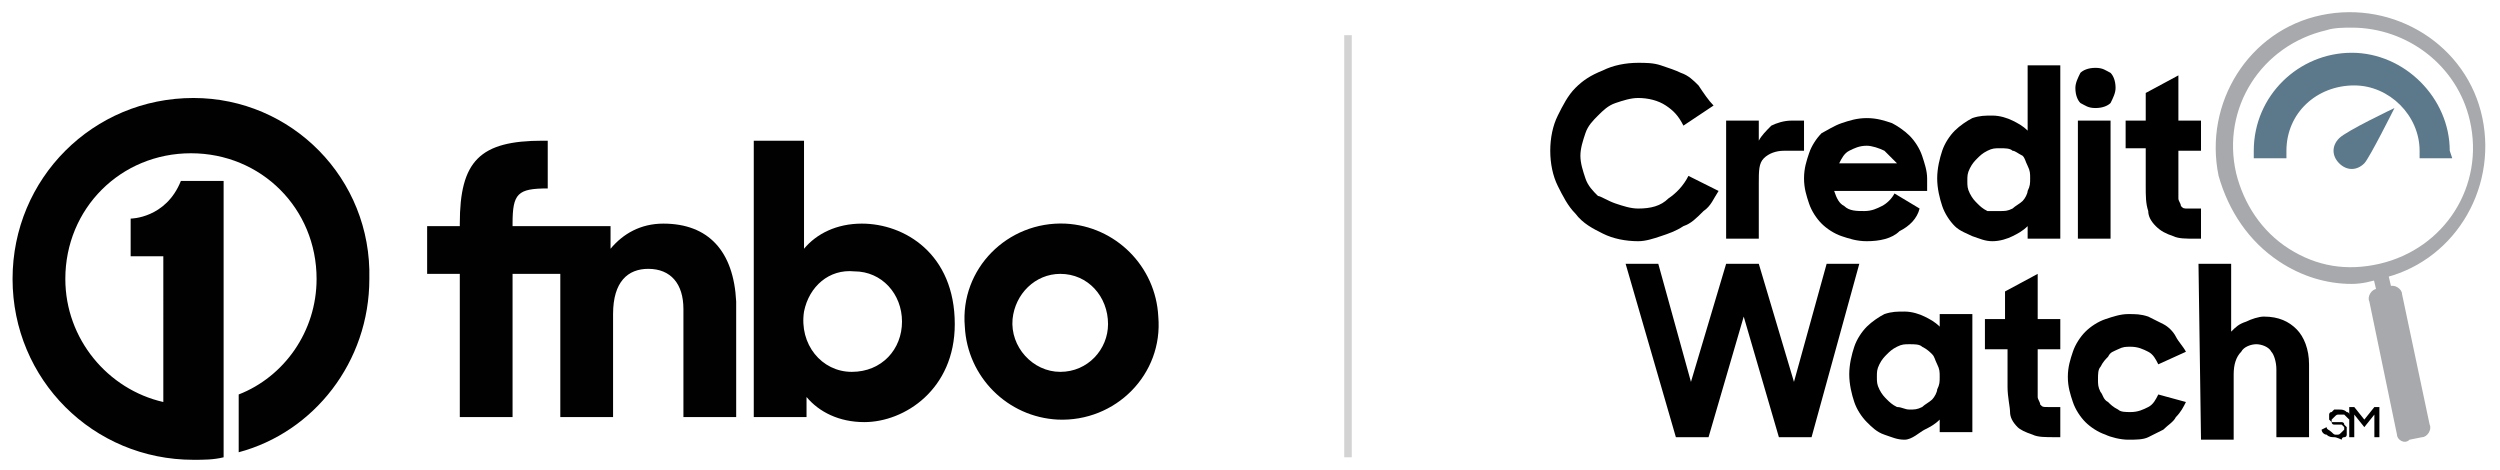 <?xml version="1.0" encoding="utf-8"?>
<!-- Generator: Adobe Illustrator 27.0.1, SVG Export Plug-In . SVG Version: 6.00 Build 0)  -->
<svg version="1.1" id="Layer_1" xmlns="http://www.w3.org/2000/svg" xmlns:xlink="http://www.w3.org/1999/xlink" x="0px" y="0px"
	 viewBox="0 0 99.5 18.7" style="enable-background:new 0 0 99.5 18.7;" xml:space="preserve">
<style type="text/css">
	.st0{fill:#010101;}
	.st1{fill:#D3D3D3;}
	.st2{fill:#5B798B;}
	.st3{fill:#A7A9AC;}
</style>
<g>
	<g>
		<g>
			<path d="M65.2,9.6c-0.5,0-1-0.1-1.4-0.3S63,8.9,62.7,8.5c-0.3-0.3-0.5-0.7-0.7-1.1S61.7,6.5,61.7,6s0.1-1,0.3-1.4
				s0.4-0.8,0.7-1.1C63,3.2,63.3,3,63.8,2.8c0.4-0.2,0.9-0.3,1.4-0.3c0.3,0,0.6,0,0.9,0.1s0.6,0.2,0.8,0.3c0.3,0.1,0.5,0.3,0.7,0.5
				C67.8,3.7,68,4,68.2,4.2L67,5c-0.2-0.4-0.4-0.6-0.7-0.8C66,4,65.6,3.9,65.2,3.9c-0.3,0-0.6,0.1-0.9,0.2c-0.3,0.1-0.5,0.3-0.7,0.5
				S63.2,5,63.1,5.3c-0.1,0.3-0.2,0.6-0.2,0.9s0.1,0.6,0.2,0.9c0.1,0.3,0.3,0.5,0.5,0.7c0.1,0,0.4,0.2,0.7,0.3s0.6,0.2,0.9,0.2
				c0.5,0,0.9-0.1,1.2-0.4C66.7,7.7,67,7.4,67.2,7l1.2,0.6c-0.2,0.3-0.3,0.6-0.6,0.8C67.5,8.7,67.3,8.9,67,9
				c-0.3,0.2-0.6,0.3-0.9,0.4C65.8,9.5,65.5,9.6,65.2,9.6z"/>
		</g>
		<g>
			<path d="M68.7,4.8H70v0.8c0.1-0.2,0.3-0.4,0.5-0.6c0.2-0.1,0.5-0.2,0.8-0.2h0.5V6H71c-0.3,0-0.6,0.1-0.8,0.3
				C70,6.5,70,6.8,70,7.3v2.2h-1.3V4.8z"/>
		</g>
		<g>
			<path d="M74.3,9.6c-0.4,0-0.7-0.1-1-0.2c-0.3-0.1-0.6-0.3-0.8-0.5c-0.2-0.2-0.4-0.5-0.5-0.8s-0.2-0.6-0.2-1s0.1-0.7,0.2-1
				s0.3-0.6,0.5-0.8C72.7,5.2,73,5,73.3,4.9s0.6-0.2,1-0.2s0.7,0.1,1,0.2C75.5,5,75.8,5.2,76,5.4c0.2,0.2,0.4,0.5,0.5,0.8
				s0.2,0.6,0.2,0.9v0.5H73c0.1,0.3,0.2,0.5,0.4,0.6c0.2,0.2,0.5,0.2,0.8,0.2s0.5-0.1,0.7-0.2c0.2-0.1,0.4-0.3,0.5-0.5l1,0.6
				C76.3,8.7,76,9,75.6,9.2C75.3,9.5,74.8,9.6,74.3,9.6z M74.3,5.8c-0.3,0-0.5,0.1-0.7,0.2s-0.3,0.3-0.4,0.5h2.3
				C75.3,6.3,75.1,6.1,75,6C74.8,5.9,74.5,5.8,74.3,5.8z"/>
		</g>
		<g>
			<path d="M79.3,9.6c-0.3,0-0.5-0.1-0.8-0.2C78.3,9.3,78,9.2,77.8,9s-0.4-0.5-0.5-0.8s-0.2-0.7-0.2-1.1s0.1-0.8,0.2-1.1
				s0.3-0.6,0.5-0.8C78,5,78.3,4.8,78.5,4.7c0.3-0.1,0.5-0.1,0.8-0.1s0.6,0.1,0.8,0.2c0.2,0.1,0.4,0.2,0.6,0.4V2.6H82v6.9h-1.3V9
				c-0.2,0.2-0.4,0.3-0.6,0.4C79.9,9.5,79.6,9.6,79.3,9.6z M79.6,8.4c0.2,0,0.3,0,0.5-0.1c0.1-0.1,0.3-0.2,0.4-0.3
				c0.1-0.1,0.2-0.3,0.2-0.4c0.1-0.2,0.1-0.3,0.1-0.5s0-0.3-0.1-0.5s-0.1-0.3-0.2-0.4C80.3,6.1,80.2,6,80.1,6
				c-0.1-0.1-0.3-0.1-0.5-0.1s-0.3,0-0.5,0.1s-0.3,0.2-0.4,0.3c-0.1,0.1-0.2,0.2-0.3,0.4c-0.1,0.2-0.1,0.3-0.1,0.5s0,0.3,0.1,0.5
				s0.2,0.3,0.3,0.4c0.1,0.1,0.2,0.2,0.4,0.3C79.2,8.4,79.4,8.4,79.6,8.4z"/>
		</g>
		<g>
			<path d="M82.6,3.5c0-0.2,0.1-0.4,0.2-0.6c0.1-0.1,0.3-0.2,0.6-0.2s0.4,0.1,0.6,0.2c0.1,0.1,0.2,0.3,0.2,0.6
				c0,0.2-0.1,0.4-0.2,0.6c-0.1,0.1-0.3,0.2-0.6,0.2S83,4.2,82.8,4.1C82.7,4,82.6,3.8,82.6,3.5z M82.7,4.8H84v4.7h-1.3V4.8z"/>
		</g>
		<g>
			<path d="M84.6,4.8h0.8V3.7L86.7,3v1.8h0.9V6h-0.9v1.5c0,0.2,0,0.3,0,0.4s0.1,0.2,0.1,0.3c0.1,0.1,0.1,0.1,0.3,0.1
				c0.1,0,0.3,0,0.5,0v1.2h-0.2c-0.4,0-0.7,0-0.9-0.1C86.2,9.3,86,9.2,85.8,9s-0.3-0.4-0.3-0.6c-0.1-0.3-0.1-0.6-0.1-1V5.9h-0.8V4.8
				z"/>
		</g>
	</g>
	<g>
		<g>
			<path d="M64.7,10.5H66l1.3,4.7l1.4-4.7H70l1.4,4.7l1.3-4.7H74l-1.9,6.9h-1.3l-1.4-4.8L68,17.4h-1.3L64.7,10.5z"/>
		</g>
		<g>
			<path d="M75.8,17.5c-0.3,0-0.5-0.1-0.8-0.2s-0.5-0.3-0.7-0.5s-0.4-0.5-0.5-0.8s-0.2-0.7-0.2-1.1s0.1-0.8,0.2-1.1s0.3-0.6,0.5-0.8
				s0.5-0.4,0.7-0.5c0.3-0.1,0.5-0.1,0.8-0.1s0.6,0.1,0.8,0.2c0.2,0.1,0.4,0.2,0.6,0.4v-0.5h1.3v4.7h-1.3v-0.5
				c-0.2,0.2-0.4,0.3-0.6,0.4S76.1,17.5,75.8,17.5z M76,16.3c0.2,0,0.3,0,0.5-0.1c0.1-0.1,0.3-0.2,0.4-0.3s0.2-0.3,0.2-0.4
				c0.1-0.2,0.1-0.3,0.1-0.5s0-0.3-0.1-0.5s-0.1-0.3-0.2-0.4c-0.1-0.1-0.2-0.2-0.4-0.3c-0.1-0.1-0.3-0.1-0.5-0.1s-0.3,0-0.5,0.1
				s-0.3,0.2-0.4,0.3s-0.2,0.2-0.3,0.4c-0.1,0.2-0.1,0.3-0.1,0.5s0,0.3,0.1,0.5s0.2,0.3,0.3,0.4c0.1,0.1,0.2,0.2,0.4,0.3
				C75.7,16.2,75.8,16.3,76,16.3z"/>
		</g>
		<g>
			<path d="M79,12.7h0.8v-1.1l1.3-0.7v1.8H82v1.2h-0.9v1.5c0,0.2,0,0.3,0,0.4c0,0.1,0.1,0.2,0.1,0.3c0.1,0.1,0.1,0.1,0.3,0.1
				c0.1,0,0.3,0,0.5,0v1.2h-0.2c-0.4,0-0.7,0-0.9-0.1c-0.3-0.1-0.5-0.2-0.6-0.3c-0.2-0.2-0.3-0.4-0.3-0.6s-0.1-0.6-0.1-1v-1.5H79
				V12.7z"/>
		</g>
		<g>
			<path d="M84.7,17.5c-0.3,0-0.7-0.1-0.9-0.2c-0.3-0.1-0.6-0.3-0.8-0.5c-0.2-0.2-0.4-0.5-0.5-0.8s-0.2-0.6-0.2-1s0.1-0.7,0.2-1
				s0.3-0.6,0.5-0.8s0.5-0.4,0.8-0.5s0.6-0.2,0.9-0.2s0.5,0,0.8,0.1c0.2,0.1,0.4,0.2,0.6,0.3s0.4,0.3,0.5,0.5s0.3,0.4,0.4,0.6
				l-1.1,0.5c-0.1-0.2-0.2-0.4-0.4-0.5c-0.2-0.1-0.4-0.2-0.7-0.2c-0.2,0-0.3,0-0.5,0.1C84.1,14,84,14,83.9,14.2
				c-0.1,0.1-0.2,0.2-0.3,0.4c-0.1,0.1-0.1,0.3-0.1,0.5s0,0.3,0.1,0.5c0.1,0.1,0.1,0.3,0.3,0.4c0.1,0.1,0.2,0.2,0.4,0.3
				c0.1,0.1,0.3,0.1,0.5,0.1c0.3,0,0.5-0.1,0.7-0.2s0.3-0.3,0.4-0.5L87,16c-0.1,0.2-0.2,0.4-0.4,0.6c-0.1,0.2-0.3,0.3-0.5,0.5
				c-0.2,0.1-0.4,0.2-0.6,0.3S85,17.5,84.7,17.5z"/>
		</g>
		<g>
			<path d="M87.5,10.5h1.3v2.7c0.2-0.2,0.3-0.3,0.6-0.4c0.2-0.1,0.5-0.2,0.7-0.2c0.6,0,1,0.2,1.3,0.5s0.5,0.8,0.5,1.4v2.9h-1.3v-2.7
				c0-0.3-0.1-0.6-0.2-0.7c-0.1-0.2-0.4-0.3-0.6-0.3s-0.5,0.1-0.6,0.3c-0.2,0.2-0.3,0.5-0.3,0.9v2.6h-1.3L87.5,10.5L87.5,10.5z"/>
		</g>
	</g>
	<g>
		<g>
			<path class="st0" d="M7.7,3.9c-4,0-7.2,3.2-7.2,7.2s3.2,7.2,7.2,7.2c0.4,0,0.8,0,1.2-0.1v-11H7.2c-0.6,1.5-2,1.5-2,1.5v1.5h1.3
				V16c-2.2-0.5-3.9-2.5-3.9-4.9c0-2.8,2.2-5,5-5s5,2.2,5,5c0,2.1-1.3,3.9-3.1,4.6V18c3-0.8,5.2-3.6,5.2-6.9
				C14.8,7.1,11.6,3.9,7.7,3.9z"/>
		</g>
		<g>
			<g>
				<path class="st0" d="M26.4,8.9c-0.9,0-1.6,0.4-2.1,1V9h-1.5h-0.5h-1.9V8.9c0-1.2,0.2-1.4,1.4-1.4V5.6h-0.2
					c-2.5,0-3.3,0.8-3.3,3.3V9H17v1.9h1.3v5.7h2.1v-5.7h1.9v5.7h2.1v-4.1c0-1.3,0.6-1.8,1.4-1.8c0.9,0,1.4,0.6,1.4,1.6v4.3h2.1V12
					C29.2,10,28.2,8.9,26.4,8.9z"/>
			</g>
			<g>
				<path class="st0" d="M34.3,8.9c-1,0-1.8,0.4-2.3,1V5.6h-2v11h2.1v-0.8c0.5,0.6,1.3,1,2.3,1c1.6,0,3.6-1.3,3.6-3.9
					C38,10.1,36,8.9,34.3,8.9z M33.9,14.8c-1.2,0-2.1-1.1-1.9-2.4c0.2-1,1-1.7,2-1.6c1.1,0,1.9,0.9,1.9,2S35.1,14.8,33.9,14.8z"/>
			</g>
			<g>
				<path class="st0" d="M42.4,8.9c-2.3-0.1-4.2,1.8-4,4.1c0.1,2,1.7,3.6,3.7,3.7c2.3,0.1,4.2-1.8,4-4.1C46,10.6,44.4,9,42.4,8.9z
					 M42.2,14.8c-1.1,0-2-1-1.9-2.1c0.1-1,0.9-1.8,1.9-1.8c1.1,0,1.9,0.9,1.9,2C44.1,13.9,43.3,14.8,42.2,14.8z"/>
			</g>
		</g>
	</g>
	<g>
		<rect x="53.5" y="1.4" class="st1" width="0.3" height="16.8"/>
	</g>
	<g>
		<g>
			<path class="st2" d="M94.1,6.5c-0.3,0.3-0.7,0.3-1,0s-0.3-0.7,0-1s2.2-1.2,2.2-1.2S94.3,6.3,94.1,6.5z"/>
		</g>
	</g>
	<g>
		<g>
			<path class="st2" d="M97.3,6h-0.7c0-1.6-1.3-2.9-2.9-2.9S90.8,4.4,90.8,6H90c0-2,1.6-3.6,3.6-3.6C95.7,2.3,97.3,4,97.3,6z"/>
			<path class="st2" d="M97.6,6.3h-1.3V6c0-1.4-1.2-2.6-2.6-2.6C92.2,3.4,91,4.5,91,6v0.3h-1.3V6c0-2.2,1.8-3.9,3.9-3.9
				s3.9,1.8,3.9,3.9L97.6,6.3L97.6,6.3z M96.9,5.7L96.9,5.7c-0.1-1.7-1.5-3-3.2-3s-3.2,1.3-3.3,3h0.1C90.6,4,92,2.8,93.6,2.8
				C95.3,2.8,96.7,4,96.9,5.7z"/>
		</g>
	</g>
	<g>
		<g>
			<g>
				<path class="st3" d="M93.6,11.3c-1,0-2-0.3-2.9-0.9c-1.2-0.8-2-2-2.4-3.4c-0.6-2.9,1.2-5.8,4.1-6.4s5.8,1.2,6.4,4.1
					s-1.2,5.8-4.1,6.4C94.4,11.2,94,11.3,93.6,11.3z M93.6,1.1c-0.3,0-0.7,0-1,0.1C90,1.8,88.4,4.3,89,6.9c0.3,1.2,1,2.3,2.1,3
					s2.3,0.9,3.6,0.6c2.6-0.6,4.2-3.1,3.6-5.7C97.8,2.6,95.8,1.1,93.6,1.1z"/>
			</g>
		</g>
		<g>
			<g>
				<polygon class="st3" points="94.8,12.5 94.4,10.8 95,10.7 95.4,12.4 				"/>
			</g>
		</g>
		<g>
			<g>
				<path class="st3" d="M95.4,17.3L94.3,12c-0.1-0.2,0.1-0.5,0.3-0.5l0.5-0.1c0.2-0.1,0.5,0.1,0.5,0.3l1.1,5.2
					c0.1,0.2-0.1,0.5-0.3,0.5l-0.5,0.1C95.7,17.7,95.4,17.5,95.4,17.3z"/>
			</g>
		</g>
	</g>
</g>
<g>
	<path d="M92.9,17.4c-0.1,0-0.2,0-0.3-0.1c-0.1,0-0.2-0.1-0.2-0.2l0.2-0.1c0,0.1,0.1,0.1,0.2,0.2s0.1,0.1,0.2,0.1
		c0.1,0,0.1,0,0.2-0.1c0,0,0.1-0.1,0.1-0.1c0,0,0-0.1,0-0.1c0,0,0,0-0.1-0.1c0,0-0.1,0-0.1,0c0,0-0.1,0-0.1,0c0,0-0.1,0-0.1,0
		c0,0-0.1,0-0.1-0.1c0,0-0.1-0.1-0.1-0.1c0,0,0-0.1,0-0.1c0,0,0-0.1,0-0.1c0,0,0-0.1,0.1-0.1c0,0,0.1-0.1,0.1-0.1c0.1,0,0.1,0,0.2,0
		c0.1,0,0.2,0,0.3,0.1c0.1,0,0.1,0.1,0.2,0.2l-0.1,0.1c0,0,0,0-0.1-0.1c0,0,0,0-0.1-0.1c0,0-0.1,0-0.1,0c0,0-0.1,0-0.1,0
		c-0.1,0-0.1,0-0.2,0.1c0,0-0.1,0.1-0.1,0.1c0,0,0,0.1,0,0.1c0,0,0,0,0.1,0c0,0,0.1,0,0.1,0c0,0,0.1,0,0.1,0c0,0,0.1,0,0.1,0
		c0,0,0.1,0,0.1,0.1c0,0,0.1,0.1,0.1,0.1s0,0.1,0,0.2c0,0,0,0.1,0,0.1c0,0,0,0.1-0.1,0.1s-0.1,0.1-0.1,0.1S93,17.4,92.9,17.4z"/>
	<path d="M93.5,16.2h0.2l0.4,0.5l0.4-0.5h0.2v1.2h-0.2v-0.9L94.1,17l-0.4-0.5v0.9h-0.2V16.2z"/>
</g>
</svg>
